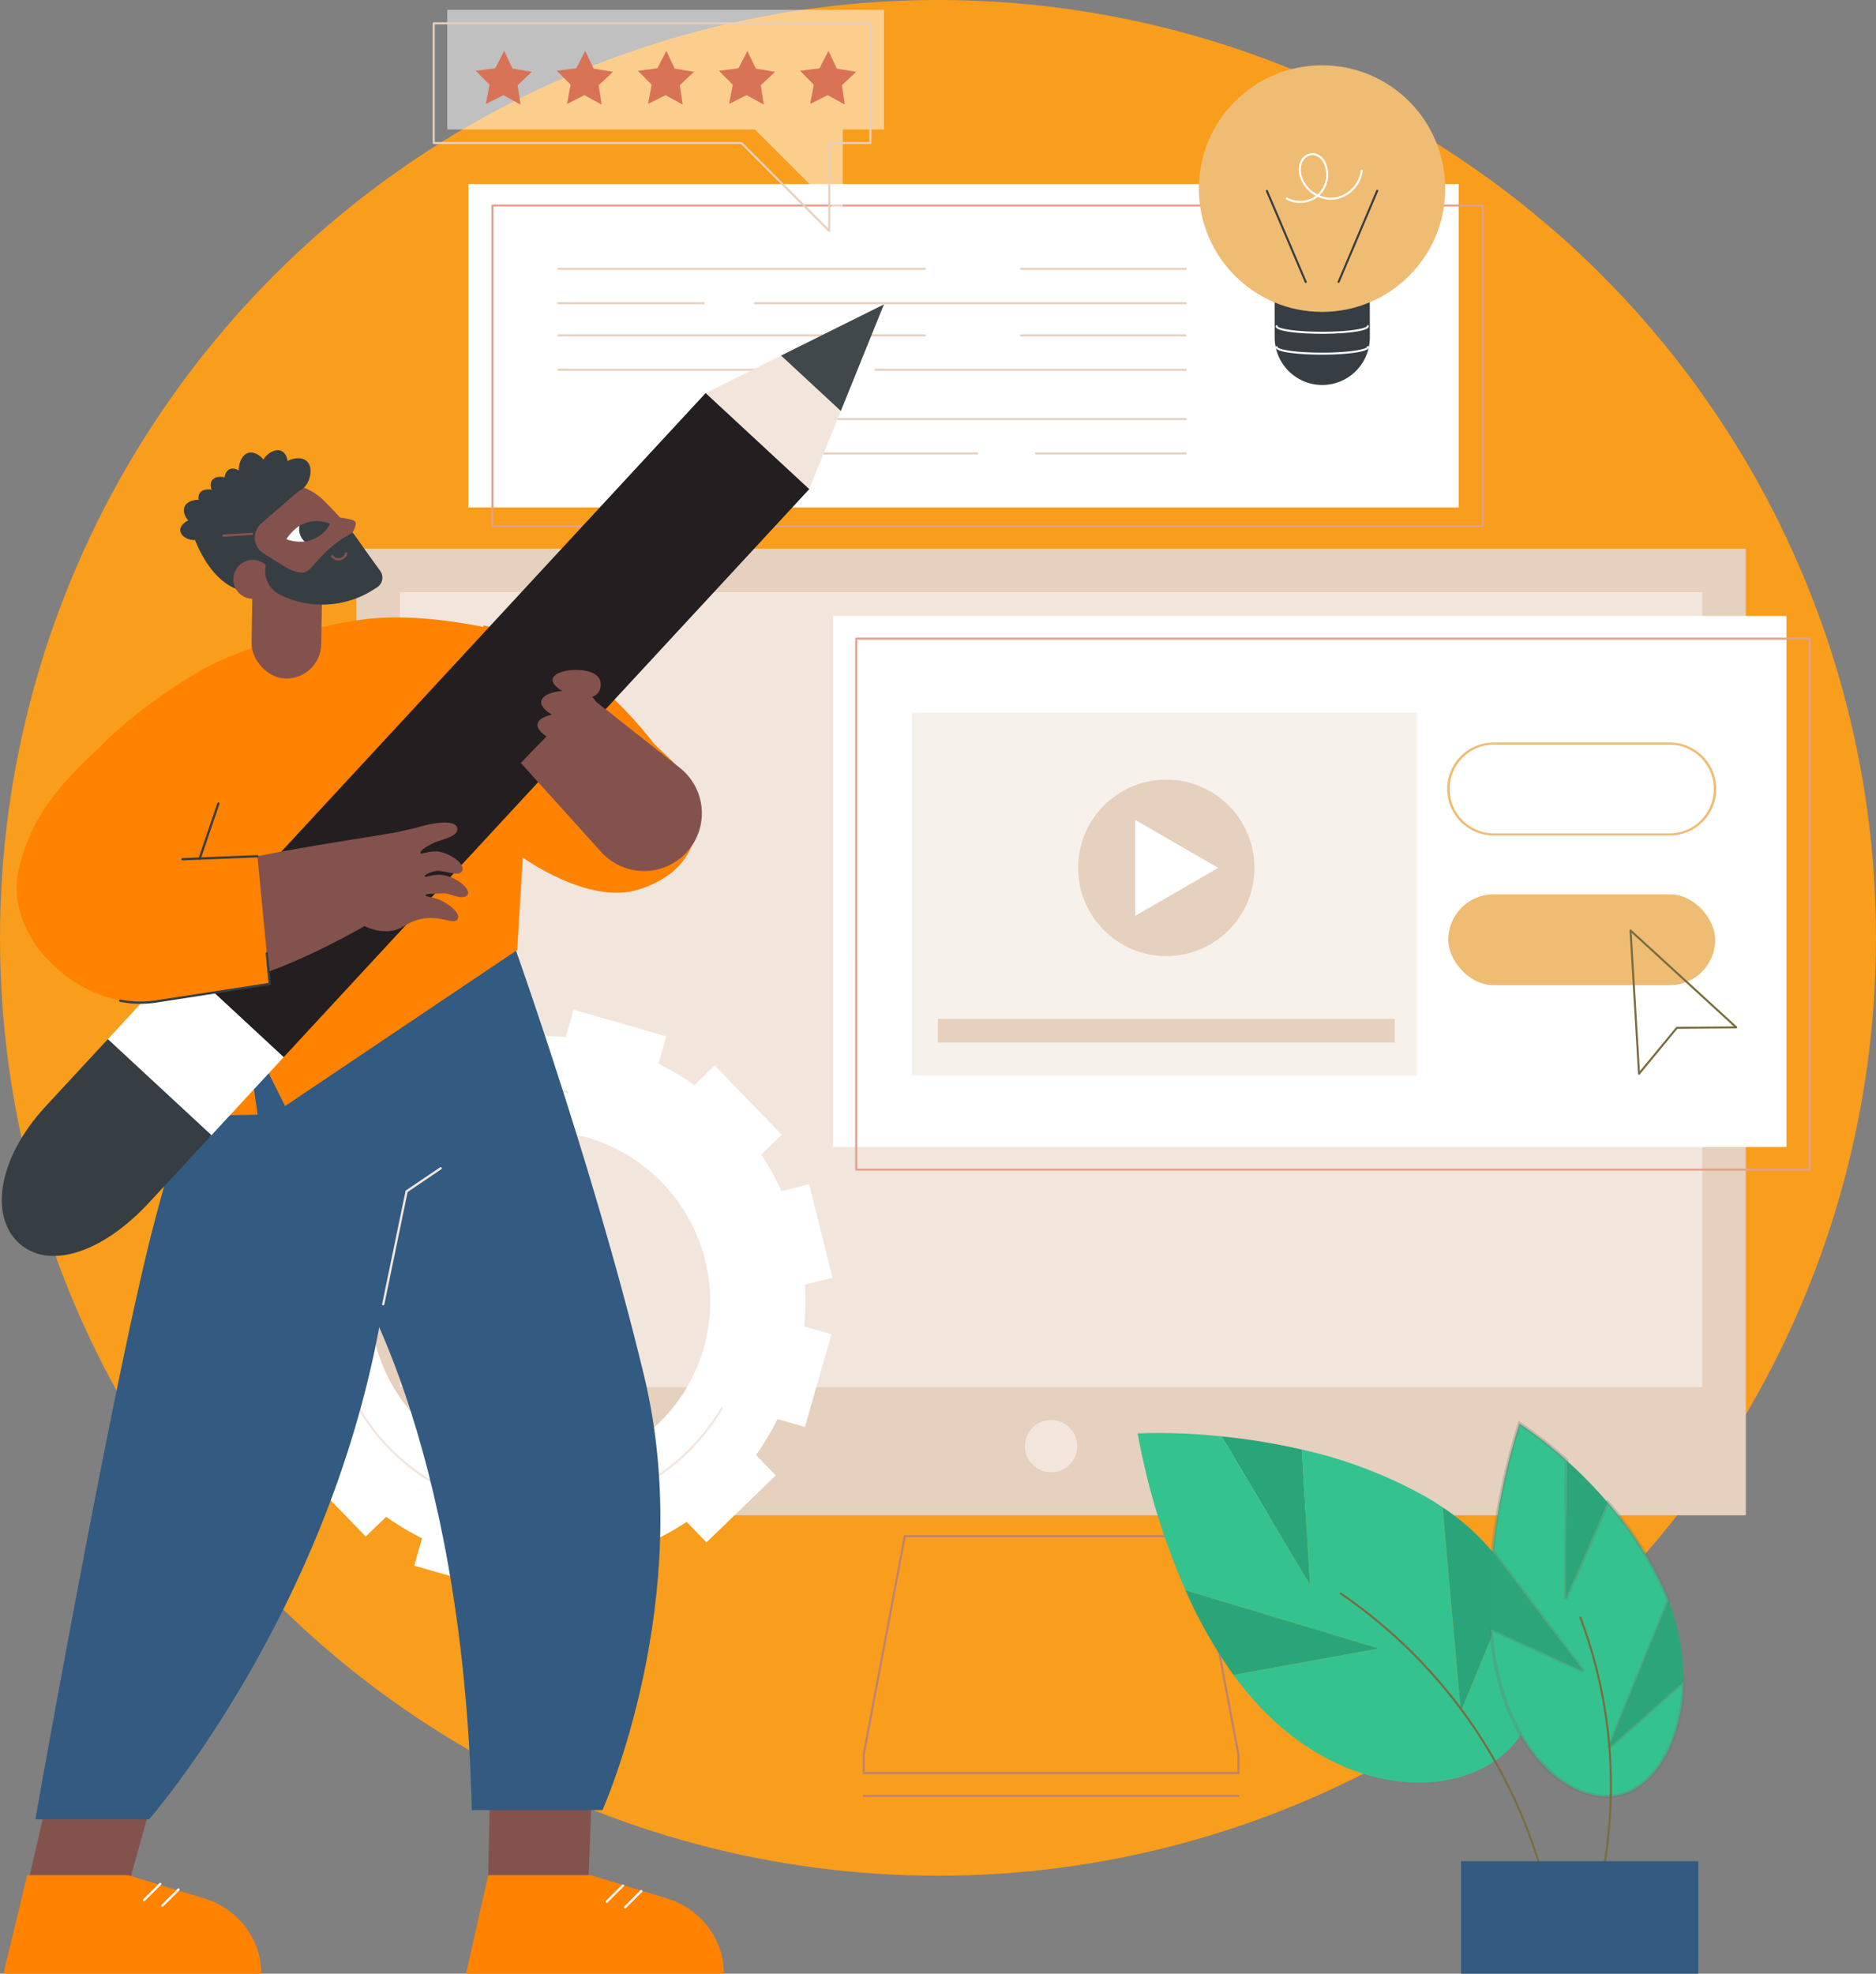 <?xml version="1.0" encoding="UTF-8"?> <svg xmlns="http://www.w3.org/2000/svg" xmlns:xlink="http://www.w3.org/1999/xlink" width="528.89" height="556.311" viewBox="0 0 528.89 556.311"><rect x="0" y="0" width="528.89" height="556.311" fill="#808080" stroke="none"/><defs><clipPath id="clip-path"><path id="SVGID" d="M586.058,827.283A9.787,9.787,0,0,1,598.44,822.9a9.786,9.786,0,0,1-12.382,4.385Z" transform="translate(-586.058 -822.212)" fill="none"></path></clipPath></defs><g id="Blog_articles" data-name="Blog articles" transform="translate(-334.659 -335)"><ellipse id="Ellipse_97" data-name="Ellipse 97" cx="264.445" cy="264.346" rx="264.445" ry="264.346" transform="translate(334.659 335)" fill="#f99d1c"></ellipse><g id="Group_5277" data-name="Group 5277" transform="translate(435.111 489.639)"><rect id="Rectangle_727" data-name="Rectangle 727" width="391.737" height="272.464" transform="translate(391.737 272.464) rotate(180)" fill="#e6d0be"></rect><rect id="Rectangle_728" data-name="Rectangle 728" width="224.091" height="367.156" transform="translate(379.446 12.286) rotate(90)" fill="#f2e6dc"></rect><ellipse id="Ellipse_98" data-name="Ellipse 98" cx="7.374" cy="7.371" rx="7.374" ry="7.371" transform="translate(188.475 245.61) rotate(-0.149)" fill="#f2e6dc"></ellipse><path id="Path_8821" data-name="Path 8821" d="M1282.413,1900.066H1176.747a.289.289,0,0,1-.289-.289v-5.152a.279.279,0,0,1,.005-.053l11.6-61.61a.289.289,0,0,1,.284-.235h82.471a.289.289,0,0,1,.284.235l11.6,61.61a.279.279,0,0,1,.005.053v5.152A.289.289,0,0,1,1282.413,1900.066Zm-105.378-.578h105.089v-4.836l-11.548-61.348h-81.992l-11.548,61.348Z" transform="translate(-1033.712 -1554.667)" fill="#bc8271"></path><path id="Path_8822" data-name="Path 8822" d="M1282.413,2086.687H1176.747a.289.289,0,0,1,0-.578h105.667a.289.289,0,0,1,0,.578Z" transform="translate(-1033.712 -1734.847)" fill="#bc8271"></path></g><g id="Group_5279" data-name="Group 5279" transform="translate(404.584 619.347)"><g id="Group_5278" data-name="Group 5278"><path id="Path_8823" data-name="Path 8823" d="M741.184,1410.963l-7.718-2.21a74.166,74.166,0,0,0,.211-11.79l7.785-1.943-6.575-26.355-7.8,1.948a75.122,75.122,0,0,0-5.715-10.3l5.784-5.587-18.877-19.534-5.772,5.574a74.161,74.161,0,0,0-10.114-6.065l2.213-7.716-26.121-7.479-2.213,7.716a74.17,74.17,0,0,0-11.794-.207l-1.941-7.782-26.365,6.58,1.946,7.8a75.206,75.206,0,0,0-10.309,5.716l-5.586-5.781-19.546,18.876,5.574,5.768a74.126,74.126,0,0,0-6.07,10.112l-7.718-2.21h0l-7.488,26.114,7.718,2.21a74.143,74.143,0,0,0-.211,11.79l-7.785,1.943,6.575,26.355,7.8-1.948a75.088,75.088,0,0,0,5.715,10.3L591,1448.444l18.877,19.534h0l5.771-5.574a74.186,74.186,0,0,0,10.114,6.065l-2.213,7.716,26.121,7.479,2.213-7.716a74.184,74.184,0,0,0,11.794.207l1.941,7.782h0l26.365-6.58-1.946-7.8a75.215,75.215,0,0,0,10.309-5.716l5.586,5.781,19.546-18.876-5.574-5.768a74.172,74.172,0,0,0,6.07-10.112l7.718,2.21Zm-36.438,5.329a47.979,47.979,0,1,1-33.962-61.231A48.173,48.173,0,0,1,704.747,1416.292Z" transform="translate(-576.694 -1319.229)" fill="#fff"></path></g><path id="Path_8824" data-name="Path 8824" d="M714.774,1517.008a59.718,59.718,0,1,1,7.676-118.942.289.289,0,0,1-.075.573,59.506,59.506,0,0,0-64.466,42.371A59.152,59.152,0,0,0,765.7,1487.373a.289.289,0,0,1,.5.294A59.726,59.726,0,0,1,714.774,1517.008Z" transform="translate(-632.387 -1374.935)" fill="#f2e6dc"></path></g><g id="Group_5282" data-name="Group 5282" transform="translate(655.396 736.243)"><g id="Group_5280" data-name="Group 5280" transform="translate(0 2.664)"><path id="Path_8825" data-name="Path 8825" d="M1451.087,1593.518l40.984-7.437-54.5-16.387a196.986,196.986,0,0,1-13.493-44.243,166.715,166.715,0,0,1,23.706.854l24.849,41.763-2.279-38.062a127.962,127.962,0,0,1,35.131,13.416q2.377,1.379,4.56,2.858l5.145,57.563,14.982-36.471c9.649,16.616,8.938,34.721.344,45.211-13.181,16.089-47.059,17.066-72.764-10.9A92.836,92.836,0,0,1,1451.087,1593.518Z" transform="translate(-1424.078 -1525.342)" fill="#34c38f"></path><path id="Path_8826" data-name="Path 8826" d="M1506.133,1528.673a180.322,180.322,0,0,1,22.57,3.7l2.279,38.062Z" transform="translate(-1482.427 -1527.711)" fill="#2aa579"></path><path id="Path_8827" data-name="Path 8827" d="M1721.64,1597.815a65.127,65.127,0,0,1,20.127,21.092l-14.982,36.471Z" transform="translate(-1635.673 -1576.877)" fill="#2aa579"></path><path id="Path_8828" data-name="Path 8828" d="M1484.3,1702.681a131.287,131.287,0,0,1-13.516-23.825l54.5,16.387Z" transform="translate(-1457.289 -1634.505)" fill="#2aa579"></path></g><path id="Path_8829" data-name="Path 8829" d="M1682.25,1778.157a.289.289,0,0,1-.285-.245,144.314,144.314,0,0,0-23.39-59.308,142.568,142.568,0,0,0-37.081-37.067.289.289,0,0,1,.327-.477,143.149,143.149,0,0,1,37.231,37.217,144.91,144.91,0,0,1,23.484,59.547.289.289,0,0,1-.242.33A.306.306,0,0,1,1682.25,1778.157Z" transform="translate(-1564.371 -1633.373)" fill="#776e42"></path><g id="Group_5281" data-name="Group 5281" transform="translate(99.302)"><path id="Path_8830" data-name="Path 8830" d="M1768.745,1574.022l26.027,11.86-25.533-33.808a183.335,183.335,0,0,1,7.561-35.953,111.124,111.124,0,0,1,13.273,10.4l-.2,38.952,11.844-27.069a102.143,102.143,0,0,1,15.473,23.75q.884,1.93,1.623,3.85l-16.94,41.64,21.174-18.831c-.218,15.4-6.878,27.531-15.421,31.174-13.1,5.587-32.829-7.766-37.883-37.6C1769.271,1579.633,1768.949,1576.834,1768.745,1574.022Z" transform="translate(-1768.471 -1516.121)" fill="#34c38f" stroke="rgba(112,112,112,0.28)" stroke-width="1"></path><path id="Path_8831" data-name="Path 8831" d="M1842.065,1552.117A129.4,129.4,0,0,1,1853.7,1564l-11.844,27.068Z" transform="translate(-1820.464 -1541.718)" fill="#2ca579"></path><path id="Path_8832" data-name="Path 8832" d="M1900.335,1688.783a61.06,61.06,0,0,1,4.234,22.808l-21.174,18.831Z" transform="translate(-1849.999 -1638.9)" fill="#2ca579"></path><path id="Path_8833" data-name="Path 8833" d="M1768.071,1662.515a126.067,126.067,0,0,1,.494-21.948l25.533,33.808Z" transform="translate(-1767.797 -1604.614)" fill="#2ca579"></path></g><path id="Path_8834" data-name="Path 8834" d="M1856.738,1796.424a.289.289,0,0,1-.273-.383,136.453,136.453,0,0,0,7.1-50.384,133.038,133.038,0,0,0-8.418-40.786.289.289,0,1,1,.541-.2,133.629,133.629,0,0,1,8.455,40.962,137.051,137.051,0,0,1-7.13,50.6A.289.289,0,0,1,1856.738,1796.424Z" transform="translate(-1730.595 -1650.063)" fill="#776e42"></path><path id="Path_8911" data-name="Path 8911" d="M0,0H66.881V31.714H0Z" transform="translate(158.048 155.066) rotate(180)" fill="#335a80"></path></g><g id="Group_5287" data-name="Group 5287" transform="translate(466.704 353.4)"><g id="Group_5284" data-name="Group 5284" transform="translate(0 33.482)"><rect id="Rectangle_730" data-name="Rectangle 730" width="279.191" height="91.152" fill="#fff"></rect><path id="Path_8835" data-name="Path 8835" d="M1093.682,625.462H814.491a.289.289,0,0,1-.289-.289v-90.36a.289.289,0,0,1,.289-.289h279.191a.289.289,0,0,1,.289.289v90.36A.289.289,0,0,1,1093.682,625.462Zm-278.9-.578h278.614V535.1H814.78Z" transform="translate(-807.705 -528.762)" fill="#e2a18d"></path><g id="Group_5283" data-name="Group 5283" transform="translate(25.089 23.604)"><path id="Path_8836" data-name="Path 8836" d="M1376.817,596.86h-46.379a.289.289,0,1,1,0-.578h46.379a.289.289,0,1,1,0,.578Z" transform="translate(-1199.683 -596.282)" fill="#e6d0be"></path><path id="Path_8837" data-name="Path 8837" d="M982.17,596.86H878.847a.289.289,0,0,1,0-.578H982.17a.289.289,0,0,1,0,.578Z" transform="translate(-878.558 -596.282)" fill="#e6d0be"></path><path id="Path_8838" data-name="Path 8838" d="M1192.181,630.37H1070.788a.289.289,0,1,1,0-.578h121.393a.289.289,0,0,1,0,.578Z" transform="translate(-1015.047 -620.111)" fill="#e6d0be"></path><path id="Path_8839" data-name="Path 8839" d="M919.862,630.37H878.847a.289.289,0,1,1,0-.578h41.015a.289.289,0,1,1,0,.578Z" transform="translate(-878.558 -620.111)" fill="#e6d0be"></path><path id="Path_8840" data-name="Path 8840" d="M1376.817,661.786h-46.379a.289.289,0,1,1,0-.578h46.379a.289.289,0,1,1,0,.578Z" transform="translate(-1199.683 -642.451)" fill="#e6d0be"></path><path id="Path_8841" data-name="Path 8841" d="M982.17,661.786H878.847a.289.289,0,0,1,0-.578H982.17a.289.289,0,0,1,0,.578Z" transform="translate(-878.558 -642.451)" fill="#e6d0be"></path><path id="Path_8842" data-name="Path 8842" d="M1275.691,695.3h-87.464a.289.289,0,0,1,0-.578h87.464a.289.289,0,1,1,0,.578Z" transform="translate(-1098.557 -666.28)" fill="#e6d0be"></path><path id="Path_8843" data-name="Path 8843" d="M947,695.3H878.847a.289.289,0,0,1,0-.578H947a.289.289,0,0,1,0,.578Z" transform="translate(-878.558 -666.28)" fill="#e6d0be"></path><path id="Path_8844" data-name="Path 8844" d="M1227.682,743.467H1120.713a.289.289,0,1,1,0-.578h106.969a.289.289,0,1,1,0,.578Z" transform="translate(-1050.548 -700.534)" fill="#e6d0be"></path><path id="Path_8845" data-name="Path 8845" d="M1387.108,776.976h-42.2a.289.289,0,1,1,0-.578h42.2a.289.289,0,1,1,0,.578Z" transform="translate(-1209.974 -724.362)" fill="#e6d0be"></path><path id="Path_8846" data-name="Path 8846" d="M1142.895,776.976h-58.77a.289.289,0,1,1,0-.578h58.77a.289.289,0,0,1,0,.578Z" transform="translate(-1024.531 -724.362)" fill="#e6d0be"></path></g></g><g id="Group_5286" data-name="Group 5286" transform="translate(205.943 0)"><path id="Path_8847" data-name="Path 8847" d="M1578.474,617.634l.017,13.424a13.42,13.42,0,0,0,13.432,13.407h0a13.419,13.419,0,0,0,13.4-13.442L1605.3,617.6Z" transform="translate(-1557.12 -554.355)" fill="#363e44"></path><ellipse id="Ellipse_99" data-name="Ellipse 99" cx="34.732" cy="34.757" rx="34.732" ry="34.757" fill="#efbc73"></ellipse><path id="Path_8848" data-name="Path 8848" d="M1592.518,675.047c-4.572,0-13.062-.439-13.064-2.111a.289.289,0,0,1,.289-.289h0a.289.289,0,0,1,.289.289c.132.551,4.4,1.534,12.449,1.534h.128c8.129-.011,12.442-1.012,12.573-1.57a.287.287,0,0,1,.288-.287h0a.29.29,0,0,1,.289.29c0,1.683-8.6,2.139-13.15,2.145Z" transform="translate(-1557.817 -593.475)" fill="#fff"></path><path id="Path_8849" data-name="Path 8849" d="M1592.492,654.678c-4.572,0-13.062-.439-13.064-2.111a.289.289,0,0,1,.289-.289h0a.289.289,0,0,1,.289.288c.132.554,4.45,1.533,12.577,1.534s12.442-1.012,12.573-1.57a.287.287,0,0,1,.289-.287h0a.29.29,0,0,1,.289.29c0,1.683-8.6,2.139-13.15,2.145Z" transform="translate(-1557.798 -578.99)" fill="#fff"></path><g id="Group_5285" data-name="Group 5285" transform="translate(18.89 24.725)"><path id="Path_8850" data-name="Path 8850" d="M1581.184,546.476a.289.289,0,0,1-.266-.175l-10.948-25.654a.289.289,0,0,1,.531-.227l10.948,25.654a.289.289,0,0,1-.152.379A.284.284,0,0,1,1581.184,546.476Z" transform="translate(-1569.947 -509.852)" fill="#363e44"></path><path id="Path_8851" data-name="Path 8851" d="M1640.243,546.366a.286.286,0,0,1-.112-.023.289.289,0,0,1-.154-.379l10.881-25.682a.289.289,0,0,1,.532.226l-10.881,25.682A.289.289,0,0,1,1640.243,546.366Z" transform="translate(-1619.729 -509.753)" fill="#363e44"></path><path id="Path_8852" data-name="Path 8852" d="M1593.246,498.338a7.868,7.868,0,0,1-3.89-1,.289.289,0,0,1,.286-.5,7.614,7.614,0,0,0,8.082-.5,9.2,9.2,0,0,1-4.455-5.247,6.2,6.2,0,0,1,.122-4.465,3.886,3.886,0,0,1,3.751-2.334,4.669,4.669,0,0,1,3.531,3.072,8.211,8.211,0,0,1-1.894,8.842,8.224,8.224,0,0,0,4,.623,8.748,8.748,0,0,0,7.592-7.587.289.289,0,1,1,.575.059,9.343,9.343,0,0,1-8.109,8.1,8.849,8.849,0,0,1-4.535-.781A8.14,8.14,0,0,1,1593.246,498.338Zm3.6-13.488a3.411,3.411,0,0,0-2.93,2.015,5.636,5.636,0,0,0-.094,4.047,8.639,8.639,0,0,0,4.39,5.026,7.6,7.6,0,0,0,1.928-8.36,4.1,4.1,0,0,0-3.053-2.717C1597,484.853,1596.924,484.849,1596.844,484.849Z" transform="translate(-1583.644 -484.271)" fill="#fff"></path></g></g></g><g id="Group_5313" data-name="Group 5313" transform="translate(335.169 420.799)"><g id="Group_5295" data-name="Group 5295" transform="translate(0.46 171.458)"><g id="Group_5290" data-name="Group 5290" transform="translate(0 243.844)"><path id="Path_8853" data-name="Path 8853" d="M382.716,1960.859l-28.061-.421,8.361-36.167,28.6,4.764Z" transform="translate(-349.256 -1924.27)" fill="#84524d"></path><g id="Group_5289" data-name="Group 5289" transform="translate(0 27.441)"><path id="Path_8854" data-name="Path 8854" d="M410.521,2037.427H337.855l6.691-27.768h28.468l20.586,6.277c10.089,2.731,17.014,11.527,16.921,21.491Z" transform="translate(-337.855 -2009.659)" fill="#ff8200"></path><g id="Group_5288" data-name="Group 5288" transform="translate(39.32 2.16)"><path id="Path_8855" data-name="Path 8855" d="M460.528,2021.569a.321.321,0,0,1-.227-.549l4.549-4.547a.321.321,0,1,1,.454.454l-4.549,4.547A.32.32,0,0,1,460.528,2021.569Z" transform="translate(-460.207 -2016.379)" fill="#fff"></path><path id="Path_8856" data-name="Path 8856" d="M476.62,2026.395a.321.321,0,0,1-.227-.549l4.549-4.547a.321.321,0,0,1,.454.454l-4.549,4.547A.32.32,0,0,1,476.62,2026.395Z" transform="translate(-471.127 -2019.654)" fill="#fff"></path></g></g></g><g id="Group_5293" data-name="Group 5293" transform="translate(130.417 243.844)"><path id="Path_8857" data-name="Path 8857" d="M790.278,1966.271l-28.061-.421.867-41.579,28.6,4.764Z" transform="translate(-756.257 -1924.27)" fill="#84524d"></path><g id="Group_5292" data-name="Group 5292" transform="translate(0 27.441)"><path id="Path_8858" data-name="Path 8858" d="M816.336,2037.427H743.67l6.258-27.768h28.9l20.586,6.277c10.089,2.731,17.014,11.527,16.921,21.491Z" transform="translate(-743.67 -2009.659)" fill="#ff8200"></path><g id="Group_5291" data-name="Group 5291" transform="translate(39.34 2.62)"><path id="Path_8859" data-name="Path 8859" d="M866.4,2023a.321.321,0,0,1-.227-.549l4.549-4.547a.321.321,0,0,1,.454.455l-4.549,4.547A.32.32,0,0,1,866.4,2023Z" transform="translate(-866.083 -2017.813)" fill="#fff"></path><path id="Path_8860" data-name="Path 8860" d="M882.5,2027.828a.321.321,0,0,1-.227-.549l4.549-4.547a.321.321,0,0,1,.454.454l-4.549,4.547A.32.32,0,0,1,882.5,2027.828Z" transform="translate(-877.004 -2021.087)" fill="#fff"></path></g></g></g><g id="Group_5294" data-name="Group 5294" transform="translate(8.994)"><path id="Path_8861" data-name="Path 8861" d="M427.366,1183.458a570.927,570.927,0,0,0-29.03,85.324c-11.7,46.776-32.5,164.151-32.5,164.151H397.9s63.258-72.33,68.891-171.514l19.5-78.394Z" transform="translate(-365.84 -1177.395)" fill="#335a80"></path><path id="Path_8862" data-name="Path 8862" d="M638.181,1264.255s32.929,47.643,35.529,154.189h36.829s26.863-59.77,11.7-122.572S682.375,1165.5,682.375,1165.5H642.947Z" transform="translate(-550.659 -1165.505)" fill="#335a80"></path><path id="Path_8863" data-name="Path 8863" d="M670.353,1427.632a.326.326,0,0,1-.066-.007.321.321,0,0,1-.249-.38l6.593-31.836a.321.321,0,0,1,.135-.2l9.594-6.491a.321.321,0,1,1,.36.532l-9.486,6.418-6.567,31.709A.322.322,0,0,1,670.353,1427.632Z" transform="translate(-572.273 -1316.946)" fill="#f2e6dc"></path></g></g><g id="Group_5305" data-name="Group 5305" transform="translate(0 0)"><g id="Group_5298" data-name="Group 5298" transform="translate(24.768 88.24)"><g id="Group_5296" data-name="Group 5296"><path id="Path_8864" data-name="Path 8864" d="M528.034,909.943c-8.842-1.89-23.095-4.372-36.045-2.977-15.095,1.627-37.918,9-47.76,14.869-22,13.126-30.734,24.485-30.734,24.485l33.365,7.5-15.651,45.5a55.266,55.266,0,0,0,6.068,47.738l23.589-.332-3.652-25.243,11.374,22.794,65.441-43.988,2.452-40.487,42.278-11.757S543.546,913.259,528.034,909.943Z" transform="translate(-413.495 -906.558)" fill="#ff8200"></path></g><g id="Group_5297" data-name="Group 5297" transform="translate(110.688 2.238)"><path id="Path_8865" data-name="Path 8865" d="M768.946,978.679s18.693,13.768,32.975,9.316,17.075-14.7,16.2-20.9S794,920.92,758.276,913.521C758.276,913.521,754.907,958.987,768.946,978.679Z" transform="translate(-757.922 -913.521)" fill="#ff8200"></path><path id="Path_8866" data-name="Path 8866" d="M792.74,1102.924h-.006a.322.322,0,0,1-.316-.327l.1-5.785a.332.332,0,0,1,.327-.316.322.322,0,0,1,.316.327l-.1,5.785A.321.321,0,0,1,792.74,1102.924Z" transform="translate(-781.333 -1037.693)" fill="#ff8200"></path></g></g><g id="Group_5300" data-name="Group 5300"><path id="Path_8867" data-name="Path 8867" d="M457.327,1257.026l20.793-22.467-7.192-27.28-22.021.2-20.793,22.467,11.1,23.244Z" transform="translate(-398.647 -1022.396)" fill="#fff"></path><path id="Path_8868" data-name="Path 8868" d="M670.193,736.837,522.029,896.927l-29.213-27.076L640.98,709.76l19.582,8.162Z" transform="translate(-442.556 -684.765)" fill="#231f20"></path><path id="Path_8869" data-name="Path 8869" d="M348.826,1295.272c-13.779,14.888-15.7,31.078-7.633,38.554h0c8.067,7.477,23.068,3.41,36.846-11.478l17.5-18.9-29.214-27.077Z" transform="translate(-336.423 -1069.282)" fill="#363e44"></path><g id="Group_5299" data-name="Group 5299" transform="translate(198.424)"><path id="Path_8870" data-name="Path 8870" d="M953.855,687.433l29.214,27.076,8.907-22.027L989.034,681.4l-13.915-4.54Z" transform="translate(-953.855 -662.438)" fill="#f2e6dc"></path><path id="Path_8871" data-name="Path 8871" d="M1020.022,646.4l16.856,15.623,12.149-30.045Z" transform="translate(-998.758 -631.983)" fill="#40484c"></path></g></g><g id="Group_5301" data-name="Group 5301" transform="translate(35.401 146.041)"><path id="Path_8872" data-name="Path 8872" d="M657.966,1087.767c-3.265.989-17.489,2.93-19.719,9.233-2.246,6.347.311,13.312,4.524,18.535l.084.011a13.22,13.22,0,0,0,7.357,1.432c3.494-.412,4.215-2.163,7.838-3.171,6.114-1.7,10.134,1.775,11.165-.222.707-1.371-1.547-3.5-4.112-4.9-2.633-1.441-4.948-1.263-4.947-1.755,0-.54,2.375-.417,5.343-.534,1.379-.055,5.245,2.123,6.487.392.99-1.381-2.458-4.652-6.527-5.489-2.879-.592-5.385.787-5.544.275-.119-.384,1.394-1.169,2.9-1.458,2.483-.478,6.463,1.707,7.575.091,1.089-1.583-1.972-4.387-5.665-5.394-3.113-.849-5.835.822-6.037.187-.141-.446.923-1.446,3.671-2.789,2.294-1.121,7.471-1.827,6.666-4.393C668.347,1085.661,662.894,1086.274,657.966,1087.767Z" transform="translate(-576.085 -1086.416)" fill="#84524d"></path><path id="Path_8873" data-name="Path 8873" d="M458.592,1107.917a17,17,0,0,0-12.008,16.428c.109,4.912,2.453,10.009,10.092,13.162,18.6,7.677,60.753-18.5,60.753-18.5l5.192-24.1C498.357,1098.928,478.355,1101.672,458.592,1107.917Z" transform="translate(-446.579 -1092.177)" fill="#84524d"></path></g><g id="Group_5302" data-name="Group 5302" transform="translate(4.184 113.793)"><path id="Path_8874" data-name="Path 8874" d="M417.322,1027.824l3.484,35.978-31.908,4.932c-20.491,3.168-43.612-17.276-38.815-37.441,4.2-17.644,14.573-27.524,35.414-45.224l27.237,8.094-11.7,34.309Z" transform="translate(-349.443 -986.069)" fill="#ff8200"></path><path id="Path_8875" data-name="Path 8875" d="M509.3,1084.918a.313.313,0,0,1-.1-.017.321.321,0,0,1-.2-.408l5.286-15.5a.321.321,0,0,1,.608.208l-5.286,15.5A.322.322,0,0,1,509.3,1084.918Z" transform="translate(-457.712 -1042.194)" fill="#363e44"></path><path id="Path_8876" data-name="Path 8876" d="M445.311,1214.678a29.213,29.213,0,0,1-5.742-.568.321.321,0,0,1,.126-.63,28.949,28.949,0,0,0,10.14.2l31.608-4.886-.805-8.317a.321.321,0,1,1,.64-.062l.835,8.619a.321.321,0,0,1-.271.349l-31.908,4.932A30.243,30.243,0,0,1,445.311,1214.678Z" transform="translate(-410.43 -1131.337)" fill="#363e44"></path><path id="Path_8877" data-name="Path 8877" d="M494.287,1116.479a.321.321,0,0,1-.013-.642l21.112-.839a.322.322,0,0,1,.026.643l-21.112.839Z" transform="translate(-447.521 -1073.564)" fill="#363e44"></path></g><g id="Group_5304" data-name="Group 5304" transform="translate(146.317 103.032)"><path id="Path_8878" data-name="Path 8878" d="M791.715,993.5l22.654,25.086a16.3,16.3,0,0,0,23.3.912h0a16.283,16.283,0,0,0-1.107-24.61L810.4,974.247Z" transform="translate(-791.715 -967.286)" fill="#84524d"></path><g id="Group_5303" data-name="Group 5303" transform="translate(4.699)"><path id="Path_8879" data-name="Path 8879" d="M818.724,1013.663c3.733.6,4.872,2.514,4.536,4.591s-2.018,3.534-5.751,2.931-8.1-3.036-7.768-5.113S814.991,1013.061,818.724,1013.663Z" transform="translate(-808.635 -993.913)" fill="#84524d"></path><path id="Path_8880" data-name="Path 8880" d="M816.767,990.84c4.327.7,5.646,2.914,5.257,5.322s-2.339,4.1-6.666,3.4-9.391-3.518-9-5.926S812.44,990.142,816.767,990.84Z" transform="translate(-806.335 -978.405)" fill="#84524d"></path><path id="Path_8881" data-name="Path 8881" d="M827.345,960.289c3.733.6,5.416-.854,5.751-2.931s-.8-3.989-4.537-4.591-8.647.332-8.982,2.41S823.612,959.686,827.345,960.289Z" transform="translate(-815.31 -952.586)" fill="#84524d"></path><path id="Path_8882" data-name="Path 8882" d="M818.575,979.644c4.327.7,6.277-.99,6.666-3.4s-.931-4.623-5.258-5.322-10.022.385-10.411,2.793S814.248,978.945,818.575,979.644Z" transform="translate(-808.518 -964.89)" fill="#84524d"></path></g></g></g><g id="Group_5312" data-name="Group 5312" transform="translate(50.313 41.1)"><rect id="Rectangle_731" data-name="Rectangle 731" width="19.641" height="49.528" rx="9.821" transform="translate(20.735 14.682) rotate(0.915)" fill="#84524d"></rect><g id="Group_5311" data-name="Group 5311"><g id="Group_5310" data-name="Group 5310"><path id="Path_8883" data-name="Path 8883" d="M574.564,814.033c-1.248,6.106-18.942,6.967-18.942,6.967L538.4,815.84a15.877,15.877,0,0,1,23.2-21.679S575.836,807.814,574.564,814.033Z" transform="translate(-520.899 -779.725)" fill="#84524d"></path><path id="Path_8884" data-name="Path 8884" d="M624.359,818.158s6.441.368,7.109,1.429c.8,1.267-2.215,5.309-2.215,5.309S624.453,818.085,624.359,818.158Z" transform="translate(-582.138 -799.427)" fill="#84524d"></path><g id="Group_5308" data-name="Group 5308" transform="translate(29.912 20.034)"><path id="Path_8885" data-name="Path 8885" d="M586.058,829.993a12.046,12.046,0,0,1,3.686-3.772c.505-.315,2.076,4.324,1.454,4.394A12.078,12.078,0,0,1,586.058,829.993Z" transform="translate(-586.058 -824.923)" fill="#fff"></path><g id="Group_5307" data-name="Group 5307"><g id="Group_5306" data-name="Group 5306" clip-path="url(#clip-path)"><path id="Path_8886" data-name="Path 8886" d="M597.379,817.977a4.744,4.744,0,1,1,3.552,5.69A4.744,4.744,0,0,1,597.379,817.977Z" transform="translate(-593.657 -816.845)" fill="#363e44"></path></g></g></g><g id="Group_5309" data-name="Group 5309"><path id="Path_8887" data-name="Path 8887" d="M505.5,796.393s5.926,17.426,18.571,14.671l.686-3.888,7.322-2.17-7.546-4.712a5.289,5.289,0,0,1-.211-8.179l11.029-9.525L529.915,777C518.711,779.04,510.137,784.876,505.5,796.393Z" transform="translate(-501.479 -771.493)" fill="#363e44"></path><path id="Path_8888" data-name="Path 8888" d="M525.715,788.2a3.028,3.028,0,0,1-4.217.74c-1.369-.959-2.417-3.349-1.457-4.717s3.564-1.2,4.933-.239A3.026,3.026,0,0,1,525.715,788.2Z" transform="translate(-511.092 -775.725)" fill="#363e44"></path><path id="Path_8889" data-name="Path 8889" d="M536.142,782.4A3.028,3.028,0,0,1,532.1,781c-.73-1.5-.485-4.1,1.019-4.831s3.7.685,4.428,2.188A3.026,3.026,0,0,1,536.142,782.4Z" transform="translate(-519.257 -770.796)" fill="#363e44"></path><path id="Path_8890" data-name="Path 8890" d="M549.6,771.009a4.1,4.1,0,0,1-5.068-2.825c-.619-2.179.323-5.587,2.5-6.206s4.773,1.787,5.392,3.965A4.1,4.1,0,0,1,549.6,771.009Z" transform="translate(-527.841 -761.234)" fill="#363e44"></path><path id="Path_8891" data-name="Path 8891" d="M515.1,799.133a3.028,3.028,0,0,1-4.19.876c-1.4-.915-2.524-3.269-1.609-4.668s3.524-1.312,4.923-.4A3.026,3.026,0,0,1,515.1,799.133Z" transform="translate(-503.834 -783.217)" fill="#363e44"></path><path id="Path_8892" data-name="Path 8892" d="M566.469,767.708a3.65,3.65,0,0,1-1.842-4.823c.824-1.84,3.415-3.628,5.256-2.8s2.235,3.946,1.411,5.786A3.653,3.653,0,0,1,566.469,767.708Z" transform="translate(-541.385 -759.874)" fill="#363e44"></path><path id="Path_8893" data-name="Path 8893" d="M504.271,808.672a3.772,3.772,0,0,1-4.931,2.032c-1.923-.8-3.84-3.426-3.04-5.348s4.015-2.414,5.938-1.614A3.77,3.77,0,0,1,504.271,808.672Z" transform="translate(-495.106 -789.395)" fill="#363e44"></path><path id="Path_8894" data-name="Path 8894" d="M499.709,823.114a2.943,2.943,0,0,1-2.747,3.127c-1.623.105-3.873-1.07-3.978-2.691s1.974-3.077,3.6-3.182A2.944,2.944,0,0,1,499.709,823.114Z" transform="translate(-492.98 -800.922)" fill="#363e44"></path><path id="Path_8895" data-name="Path 8895" d="M579.528,775.281a4.449,4.449,0,0,1-.286-6.288c1.658-1.815,5.341-2.894,7.157-1.236s1.077,5.422-.581,7.237A4.454,4.454,0,0,1,579.528,775.281Z" transform="translate(-550.73 -764.667)" fill="#363e44"></path></g><path id="Path_8896" data-name="Path 8896" d="M539.862,863.413a5.477,5.477,0,1,0,3.27-7.019A5.478,5.478,0,0,0,539.862,863.413Z" transform="translate(-524.57 -825.149)" fill="#84524d"></path><path id="Path_8897" data-name="Path 8897" d="M592.1,832.046l7.792,10.817a3.258,3.258,0,0,1-.858,4.628c-.39.256-.816.529-1.272.813a26.893,26.893,0,0,1-26.112,1.294h0a7.508,7.508,0,0,1-4.154-7.439l.1-1.022,2.88-.7s6.3,4.022,8.671,2.6S583.763,836.621,592.1,832.046Z" transform="translate(-543.529 -808.852)" fill="#363e44"></path><path id="Path_8898" data-name="Path 8898" d="M627.312,851.664a2.577,2.577,0,0,1-2.067-1.044.321.321,0,0,1,.518-.381,1.9,1.9,0,0,0,3.386-.662.322.322,0,0,1,.623.158,2.558,2.558,0,0,1-2.025,1.89A2.484,2.484,0,0,1,627.312,851.664Z" transform="translate(-582.697 -820.585)" fill="#84524d"></path><path id="Path_8899" data-name="Path 8899" d="M530.283,833.372a.321.321,0,0,1-.02-.642l8.02-.493a.317.317,0,0,1,.341.3.321.321,0,0,1-.3.34l-8.021.493Z" transform="translate(-518.077 -808.981)" fill="#84524d"></path></g></g></g></g><g id="Group_5318" data-name="Group 5318" transform="translate(569.514 508.622)"><g id="Group_5314" data-name="Group 5314" transform="translate(0 0)"><rect id="Rectangle_732" data-name="Rectangle 732" width="268.793" height="149.672" fill="#fff"></rect><path id="Path_8900" data-name="Path 8900" d="M1438.274,1107.292H1169.481a.289.289,0,0,1-.289-.289V957.331a.289.289,0,0,1,.289-.289h268.793a.289.289,0,0,1,.289.289V1107A.289.289,0,0,1,1438.274,1107.292Zm-268.5-.578h268.215V957.62H1169.77Z" transform="translate(-1162.948 -950.954)" fill="#e2a18d"></path></g><g id="Group_5317" data-name="Group 5317" transform="translate(22.25 27.237)"><rect id="Rectangle_733" data-name="Rectangle 733" width="142.396" height="102.304" fill="#f7f1eb"></rect><g id="Group_5315" data-name="Group 5315" transform="translate(46.855 18.891)"><ellipse id="Ellipse_100" data-name="Ellipse 100" cx="24.848" cy="24.866" rx="24.848" ry="24.866" fill="#e6d0be"></ellipse><path id="Path_8901" data-name="Path 8901" d="M1465.873,1148.432l-23.4-13.519v27.038Z" transform="translate(-1426.383 -1123.566)" fill="#fff"></path></g><rect id="Rectangle_734" data-name="Rectangle 734" width="128.813" height="6.672" transform="translate(7.296 86.309)" fill="#e6d0be"></rect><path id="Path_8902" data-name="Path 8902" d="M1809.693,1085.632h-49.647a13.1,13.1,0,0,1,0-26.2h49.647a13.1,13.1,0,0,1,0,26.2Zm-49.647-25.623a12.523,12.523,0,0,0,0,25.045h49.647a12.523,12.523,0,0,0,0-25.045Z" transform="translate(-1596.046 -1051)" fill="#efbc73"></path><g id="Group_5316" data-name="Group 5316" transform="translate(151.201 51.21)"><rect id="Rectangle_735" data-name="Rectangle 735" width="75.245" height="25.623" rx="12.811" fill="#efbc73"></rect><path id="Path_8903" data-name="Path 8903" d="M1927.509,1282.763a.285.285,0,0,1-.09-.014.289.289,0,0,1-.2-.257l-2.391-40.37a.289.289,0,0,1,.484-.23l29.809,27.306a.289.289,0,0,1-.193.5l-16.619.131-10.578,12.828A.289.289,0,0,1,1927.509,1282.763Zm-2.06-39.965,2.3,38.925,10.2-12.365a.289.289,0,0,1,.221-.1l16.02-.126Z" transform="translate(-1873.731 -1231.903)" fill="#776e42"></path></g></g></g><g id="Group_5319" data-name="Group 5319" transform="translate(456.652 337.763)"><path id="Path_8904" data-name="Path 8904" d="M771.107,344.563H894.219v33.744h-11.6v24.75l-24.759-24.75H771.107Z" transform="translate(-767.009 -344.563)" fill="#fff" opacity="0.5"></path><path id="Path_8905" data-name="Path 8905" d="M868.719,415.815a.288.288,0,0,1-.2-.085L843.84,391.065H757.211a.289.289,0,0,1-.289-.289V357.033a.289.289,0,0,1,.289-.289H880.323a.289.289,0,0,1,.289.289v33.744a.289.289,0,0,1-.289.289H869.008v24.461a.289.289,0,0,1-.179.267A.283.283,0,0,1,868.719,415.815ZM757.5,390.488h86.46a.289.289,0,0,1,.2.085l24.266,24.257V390.777a.289.289,0,0,1,.289-.289h11.315V357.322H757.5Z" transform="translate(-756.922 -353.225)" fill="#e6d0be"></path><path id="Path_8906" data-name="Path 8906" d="M1120.857,389.56l-5.483.694,3.886,3.928-1.034,5.427,4.938-2.48,4.844,2.66-.834-5.461,4.028-3.783-5.454-.895-2.354-5Z" transform="translate(-1011.816 -373.07)" fill="#d87355"></path><path id="Path_8907" data-name="Path 8907" d="M1041.744,389.56l-5.483.694,3.886,3.928-1.034,5.427,4.938-2.48,4.844,2.66-.834-5.461,4.028-3.783-5.454-.895-2.354-5Z" transform="translate(-955.559 -373.07)" fill="#d87355"></path><path id="Path_8908" data-name="Path 8908" d="M962.631,389.56l-5.483.694,3.886,3.928L960,399.609l4.938-2.48,4.844,2.66-.834-5.461,4.028-3.783-5.454-.895-2.354-5Z" transform="translate(-899.302 -373.07)" fill="#d87355"></path><path id="Path_8909" data-name="Path 8909" d="M883.518,389.56l-5.483.694,3.886,3.928-1.034,5.427,4.938-2.48,4.844,2.66-.834-5.461,4.028-3.783-5.454-.895-2.354-5Z" transform="translate(-843.045 -373.07)" fill="#d87355"></path><path id="Path_8910" data-name="Path 8910" d="M804.405,389.56l-5.483.694,3.886,3.928-1.034,5.427,4.938-2.48,4.844,2.66-.834-5.461,4.028-3.783-5.454-.895-2.354-5Z" transform="translate(-786.788 -373.07)" fill="#d87355"></path></g></g></svg> 